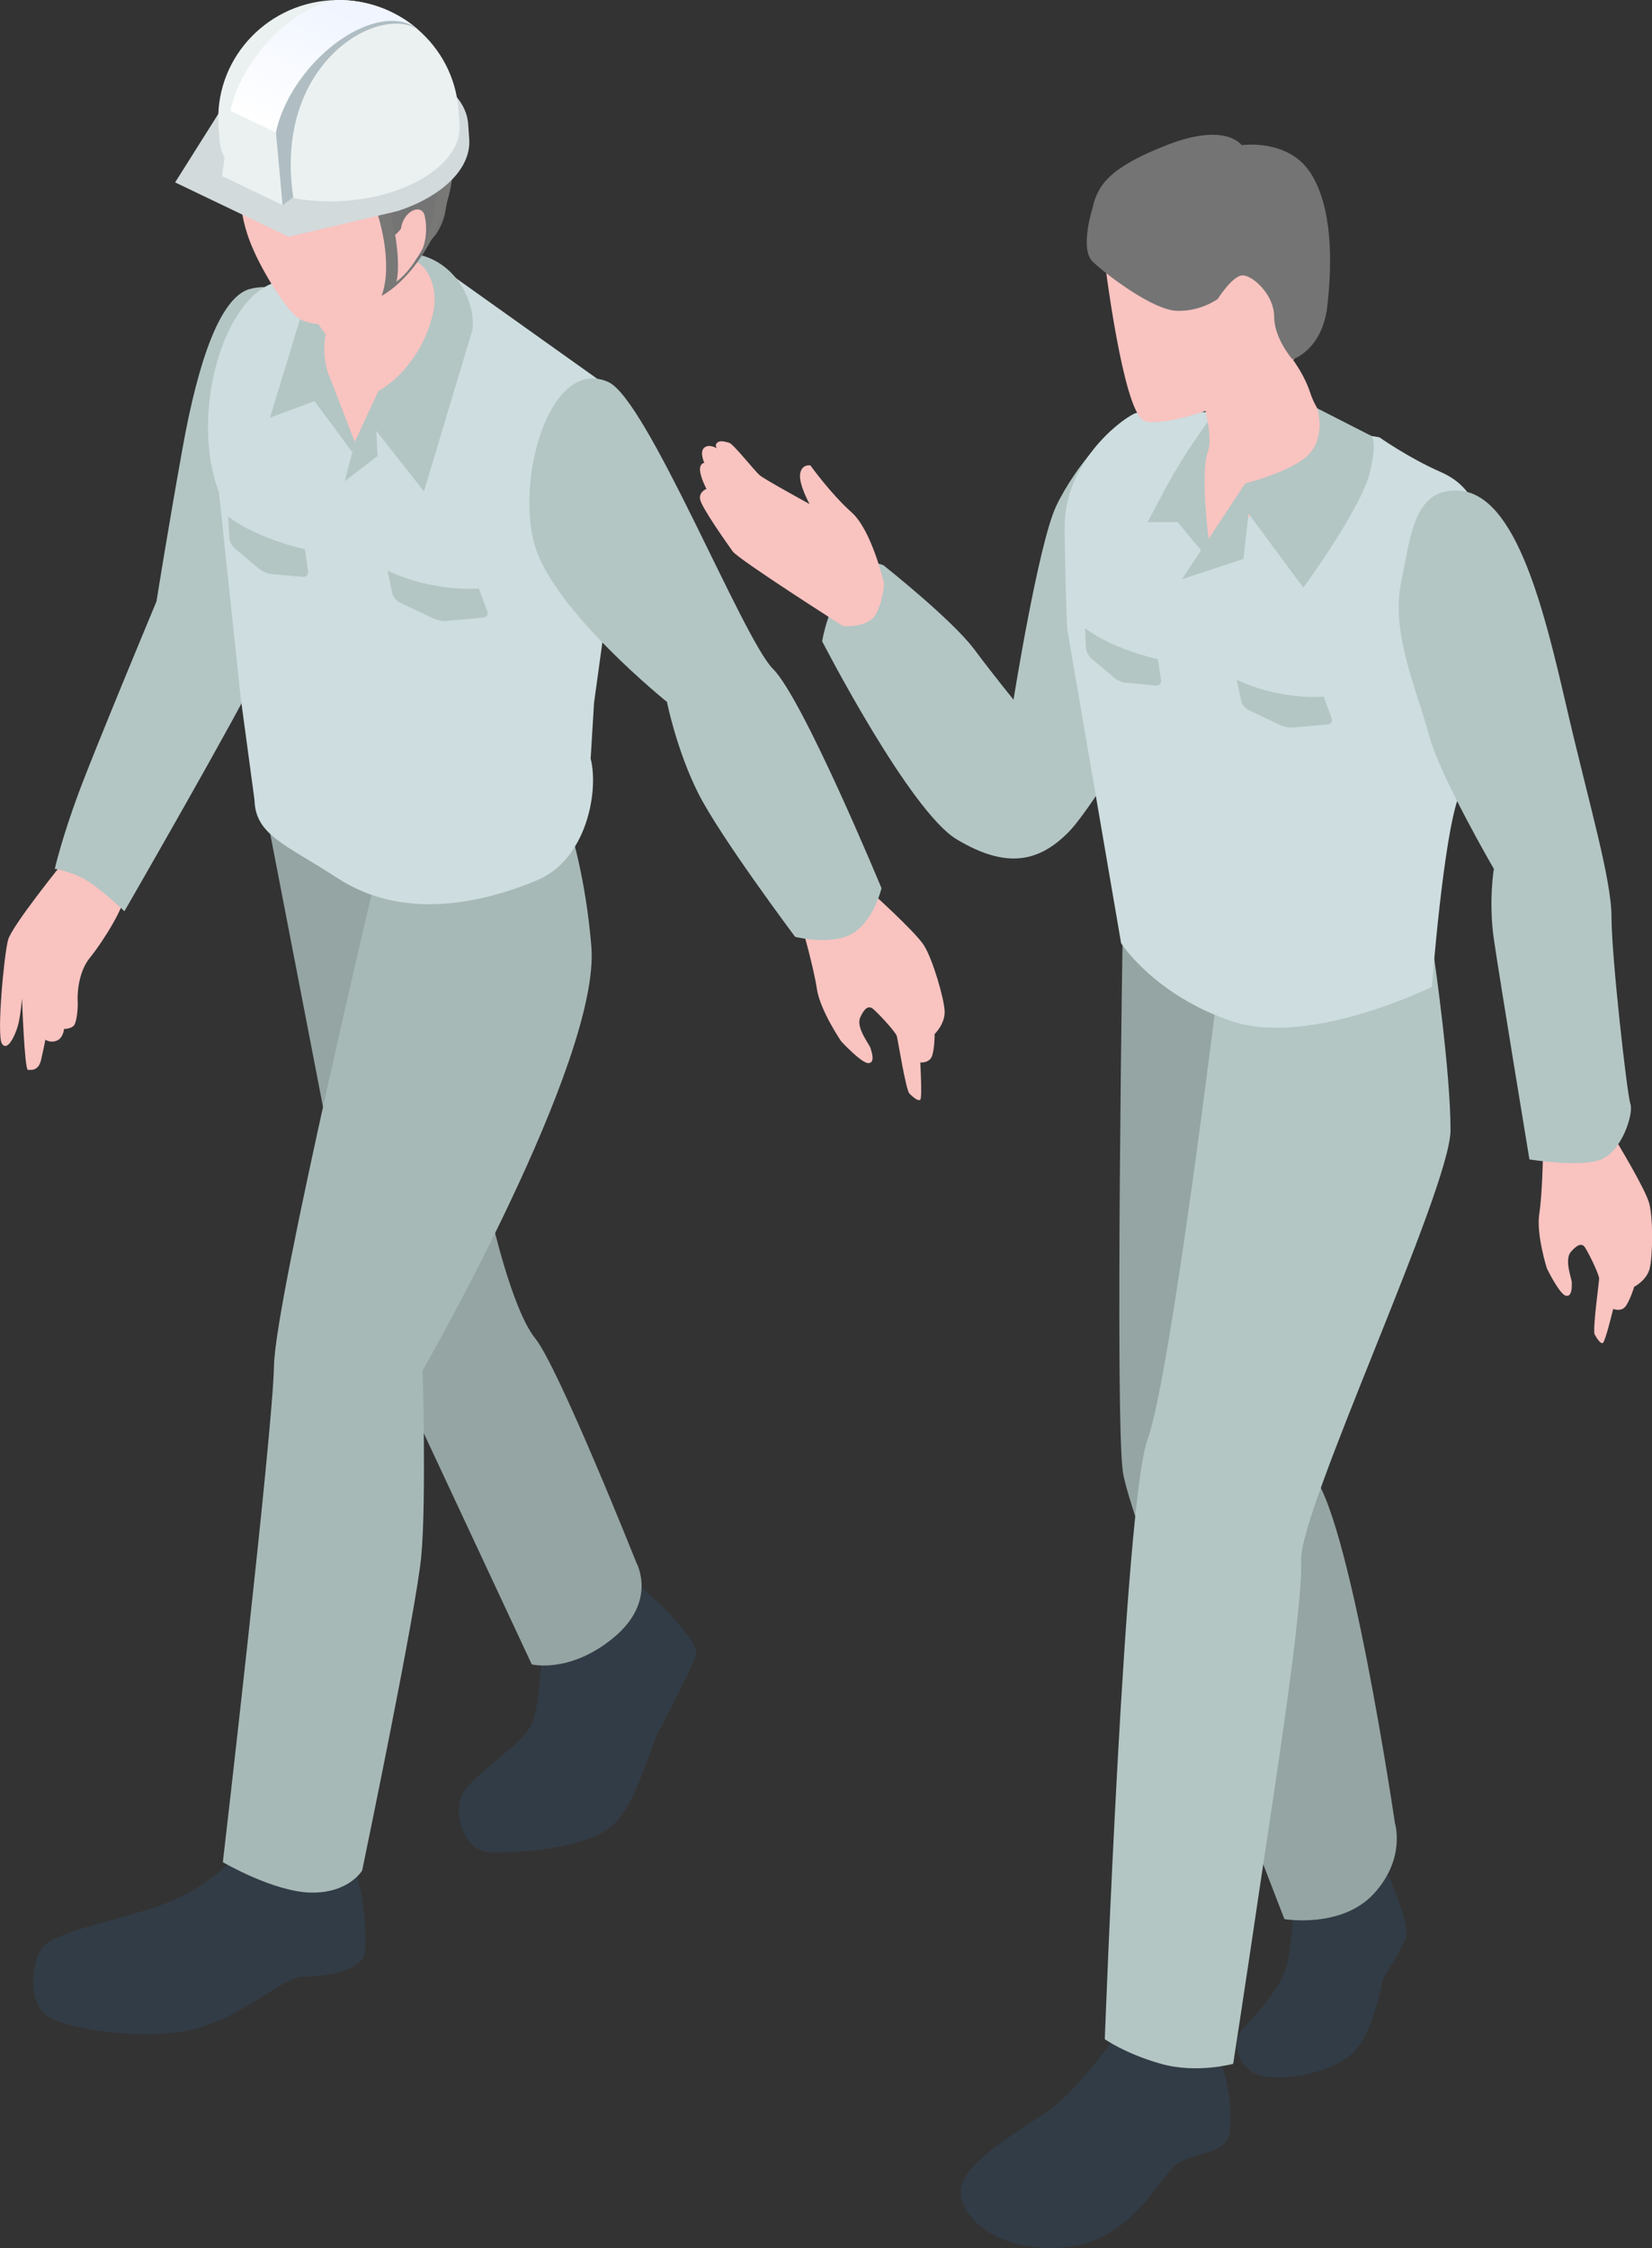 <svg width="86" height="117" viewBox="0 0 86 117" fill="none" xmlns="http://www.w3.org/2000/svg">
<rect x="0" y="0" width="86" height="117" fill="#333333" stroke="none"/>
<g clip-path="url(#clip0_935_33368)">
<path d="M28.19 85.812C28.19 85.812 28.158 88.849 27.613 89.861C27.068 90.873 24.46 92.472 24.035 93.433C23.61 94.394 24.118 96.317 25.482 96.395C26.846 96.474 30.73 96.204 31.994 94.899C33.263 93.593 33.831 90.842 34.38 89.931C34.551 89.65 35.775 87.234 36.217 86.234C36.658 85.233 32.412 81.759 32.412 81.759L28.19 85.816V85.812Z" fill="#323C46"/>
<path d="M12.481 96.379C12.481 96.379 11.097 98.091 8.692 99.033C6.287 99.975 2.724 100.467 2.128 101.468C1.643 102.281 1.456 104.067 2.374 104.849C3.293 105.63 7.523 106.213 10.06 105.619C12.596 105.024 14.799 102.832 15.769 102.871C16.739 102.91 18.834 102.601 18.981 101.64C19.128 100.678 18.89 96.786 17.78 96.543C16.671 96.301 12.481 96.379 12.481 96.379Z" fill="#323C46"/>
<path d="M13.955 42.816L18.714 67.427L27.683 86.621C27.683 86.621 29.675 87.117 31.957 85.217C34.24 83.318 33.13 81.332 33.13 81.332C33.13 81.332 29.075 71.151 27.858 69.647C26.642 68.142 25.564 63.307 25.564 63.307L25.89 41.995L13.951 42.816H13.955Z" fill="#95A5A3"/>
<path d="M19.784 44.688C19.784 44.688 14.329 67.567 14.265 71.058C14.202 74.548 11.602 96.915 11.602 96.915C11.602 96.915 14.269 98.475 16.217 98.498C18.166 98.522 18.853 97.349 18.853 97.349C18.853 97.349 21.664 83.857 21.931 80.989C22.197 78.116 22.002 71.323 22.002 71.323C22.002 71.323 31.274 55.174 30.785 49.265C30.296 43.355 28.511 40.006 28.511 40.006L19.784 44.684V44.688Z" fill="#A7B9B7"/>
<path d="M3.297 44.872C3.297 44.872 0.633 48.163 0.422 48.909C0.212 49.656 -0.186 53.916 0.104 54.326C0.395 54.737 0.776 53.9 0.919 53.427C1.062 52.955 1.146 51.966 1.146 51.966C1.146 51.966 1.277 55.671 1.452 55.679C1.627 55.686 2.005 55.741 2.14 55.155C2.275 54.569 2.363 54.108 2.363 54.108C2.363 54.108 2.617 54.299 2.959 54.158C3.301 54.018 3.333 53.549 3.333 53.549C3.333 53.549 3.687 53.556 3.846 53.373C4.005 53.189 4.064 52.415 4.044 52.13C4.024 51.845 4.036 50.633 4.684 49.84C5.332 49.046 6.561 47.112 6.513 46.428C6.466 45.744 3.301 44.864 3.301 44.864L3.297 44.872Z" fill="#F9C3C0"/>
<path d="M13.002 15.039C11.459 15.473 10.322 18.791 9.511 23.282C8.704 27.777 8.147 31.298 8.147 31.298C8.147 31.298 4.979 38.888 4.1 41.249C3.221 43.609 2.852 45.216 2.852 45.216C2.852 45.216 3.993 45.376 4.931 46.103C5.869 46.83 6.477 47.424 6.477 47.424C6.477 47.424 12.564 36.864 13.403 34.984C14.242 33.104 17.717 25.205 17.188 20.632C16.659 16.059 14.87 14.516 13.006 15.043L13.002 15.039Z" fill="#B3C6C4"/>
<path d="M41.758 48.256C41.758 48.256 42.354 50.327 42.525 51.465C42.696 52.598 43.793 54.197 43.793 54.197C43.793 54.197 44.863 55.357 45.217 55.33C45.571 55.303 45.376 54.748 45.32 54.552C45.264 54.357 44.549 53.481 44.779 52.958C45.01 52.434 45.209 52.379 45.372 52.453C45.535 52.528 46.624 53.688 46.688 53.927C46.751 54.165 47.157 56.737 47.348 56.921C47.539 57.104 47.801 57.331 47.908 57.233C48.016 57.136 47.908 55.295 47.908 55.295C47.908 55.295 48.405 55.349 48.532 54.923C48.66 54.498 48.656 53.814 48.656 53.814C48.656 53.814 49.2 53.29 49.177 52.633C49.153 51.973 48.556 49.925 48.103 49.206C47.65 48.486 45.28 46.36 45.28 46.36L41.762 48.252L41.758 48.256Z" fill="#F9C3C0"/>
<path d="M22.44 13.554L32.22 20.518L31.663 31.227L30.924 36.582L30.749 39.478C31.186 41.221 30.514 44.742 27.974 45.805C25.25 46.943 21.076 47.986 17.561 45.696C14.87 43.941 13.295 43.468 13.248 41.631L12.528 36.292L11.395 25.599C9.856 21.581 11.626 15.328 14.476 14.656L22.444 13.554H22.44Z" fill="#CEDDDF"/>
<path d="M16.476 13.797L14.055 21.739L16.373 20.875L18.329 23.517L21.712 16.306L16.476 13.797Z" fill="#B3C6C4"/>
<path d="M20.738 13.152L19.12 20.539L17.951 25.037L19.657 23.732L19.585 22.419L22.07 25.573L24.595 17.166C24.797 15.798 23.668 13.054 20.734 13.152H20.738Z" fill="#B3C6C4"/>
<path d="M21.624 13.577L20.483 11.69L15.295 15.148L16.957 17.403C16.822 18.013 16.849 18.947 17.179 19.663L18.468 22.996L19.7 20.35C21.143 19.545 22.288 17.763 22.578 16.118C22.769 15.031 22.364 13.976 21.624 13.577Z" fill="#F9C3C0"/>
<path d="M22.711 8.118C22.707 8.083 22.703 8.043 22.695 8.008C22.688 7.934 22.676 7.86 22.664 7.785C22.656 7.742 22.648 7.7 22.64 7.657C22.628 7.594 22.62 7.528 22.604 7.465C22.596 7.418 22.584 7.375 22.572 7.328C22.56 7.27 22.548 7.211 22.532 7.152C22.52 7.105 22.509 7.059 22.497 7.012C22.481 6.957 22.469 6.902 22.453 6.847C22.441 6.801 22.425 6.754 22.409 6.711C22.393 6.66 22.377 6.609 22.361 6.558C22.346 6.511 22.33 6.464 22.314 6.421C22.298 6.375 22.278 6.324 22.262 6.277C22.242 6.23 22.226 6.187 22.206 6.14C22.186 6.097 22.171 6.05 22.151 6.007C22.131 5.96 22.111 5.917 22.087 5.874C22.067 5.831 22.047 5.792 22.027 5.749C22.004 5.706 21.98 5.659 21.96 5.616C21.94 5.577 21.916 5.538 21.896 5.499C21.872 5.456 21.845 5.409 21.821 5.366C21.801 5.331 21.777 5.296 21.757 5.261C21.729 5.218 21.701 5.175 21.674 5.132C21.654 5.1 21.63 5.069 21.606 5.034C21.574 4.991 21.546 4.948 21.515 4.905C21.495 4.878 21.471 4.846 21.447 4.819C21.415 4.776 21.38 4.733 21.348 4.694C21.328 4.667 21.304 4.643 21.284 4.62C21.248 4.577 21.212 4.534 21.173 4.495C21.153 4.471 21.133 4.452 21.113 4.428C21.073 4.385 21.034 4.342 20.99 4.303C20.97 4.284 20.954 4.268 20.934 4.248C20.89 4.205 20.847 4.162 20.799 4.123C20.783 4.112 20.767 4.096 20.751 4.084C20.7 4.041 20.652 3.998 20.6 3.959C20.588 3.951 20.58 3.944 20.568 3.936C20.513 3.893 20.453 3.85 20.397 3.807C20.397 3.807 20.39 3.803 20.386 3.799C19.412 3.115 18.235 2.83 17.026 3.021C16.835 3.052 16.652 3.088 16.473 3.131C16.465 3.131 16.461 3.131 16.453 3.135C13.38 3.869 12.076 6.371 12.446 9.947C12.533 10.779 12.641 11.459 12.871 12.175C13.285 13.457 14.291 15.168 15.074 16.114C15.483 16.61 15.877 16.794 16.461 16.857C16.541 16.865 16.624 16.869 16.708 16.869C16.728 16.869 16.744 16.869 16.764 16.869C16.839 16.869 16.919 16.861 16.998 16.853C17.026 16.853 17.054 16.845 17.086 16.841C17.145 16.833 17.201 16.822 17.261 16.81C17.316 16.798 17.372 16.786 17.427 16.771C17.467 16.759 17.511 16.747 17.551 16.736C17.654 16.704 17.762 16.669 17.865 16.626C17.869 16.626 17.873 16.626 17.881 16.622C17.944 16.599 18.008 16.571 18.072 16.544C18.096 16.532 18.115 16.524 18.139 16.513C18.334 16.423 18.529 16.321 18.724 16.208C18.752 16.192 18.779 16.177 18.807 16.157C18.867 16.122 18.922 16.087 18.982 16.048C19.014 16.028 19.046 16.005 19.078 15.985C19.169 15.923 19.256 15.86 19.348 15.794C19.392 15.762 19.431 15.731 19.475 15.7C19.523 15.665 19.567 15.63 19.614 15.59C19.666 15.551 19.714 15.508 19.761 15.469C19.797 15.438 19.837 15.407 19.873 15.376C19.952 15.305 20.032 15.235 20.111 15.161C20.143 15.129 20.175 15.098 20.207 15.071C20.266 15.016 20.326 14.957 20.381 14.899C20.409 14.871 20.437 14.844 20.465 14.817C20.549 14.735 20.628 14.649 20.708 14.562C20.724 14.543 20.743 14.524 20.759 14.504C20.823 14.43 20.89 14.355 20.954 14.281C20.978 14.254 20.998 14.226 21.022 14.203C21.097 14.109 21.177 14.015 21.248 13.918C21.578 13.48 21.845 13.042 22.059 12.593C22.167 12.37 22.258 12.143 22.342 11.921C22.664 11.018 22.791 10.099 22.787 9.165C22.787 8.931 22.775 8.696 22.759 8.462C22.751 8.348 22.739 8.235 22.727 8.122L22.711 8.118Z" fill="#F9C3C0"/>
<path d="M11.428 8.689L14.203 8.892C14.926 8.919 15.912 8.735 16.421 8.544L18.727 7.559L18.783 9.075C18.779 9.759 18.95 10.322 19.383 10.764L19.992 11.456C20.059 11.843 20.079 12.132 20.067 12.527C20.302 12.433 20.66 12.198 20.874 11.893C21.276 11.917 21.908 12.898 21.725 13.332L22.683 12.206C22.886 11.932 23.101 11.436 23.16 11.1L23.546 8.966C23.605 8.634 23.594 8.091 23.514 7.762L22.874 5.011C22.799 4.683 22.465 4.327 22.139 4.225L20.89 3.83L20.353 3.061C20.159 2.783 19.717 2.537 19.375 2.517L17.451 2.412C17.109 2.392 16.568 2.486 16.25 2.615L14.449 3.361C14.131 3.494 13.71 3.827 13.507 4.1L12.414 5.589C12.211 5.863 12.056 6.363 12.068 6.703L12.076 8.2L11.432 8.689H11.428Z" fill="#966E64"/>
<path d="M23.378 7.168L22.659 8.942C22.488 9.361 22.046 9.919 21.677 10.185L19.955 11.412L19.991 11.455C20.058 11.842 20.078 12.132 20.066 12.526C20.301 12.432 20.659 12.198 20.873 11.893C21.275 11.917 21.907 12.898 21.724 13.331L22.683 12.206C22.885 11.932 23.1 11.436 23.16 11.1L23.545 8.966C23.605 8.634 23.593 8.09 23.513 7.762L23.374 7.172L23.378 7.168Z" fill="#747474"/>
<path d="M19.963 10.119C20.544 11.241 20.89 13.754 20.635 14.664C21.931 13.679 22.746 11.506 22.75 9.45L23.541 8.962C23.573 10.408 22.198 14.051 19.864 15.403C20.476 13.75 19.76 11.205 19.387 10.428L19.955 10.119H19.963Z" fill="#787877"/>
<path d="M20.877 11.893C20.996 10.967 21.958 10.561 22.109 11.233C22.265 11.905 22.157 12.648 21.966 12.999C21.76 13.386 21.485 13.742 21.231 13.914" fill="#F9C3C0"/>
<path d="M13.137 9.919L22.213 3.9" stroke="black" stroke-width="0.15" stroke-miterlimit="10"/>
<path d="M22.213 3.9C20.953 3.298 19.251 2.986 17.407 3.115C15.558 3.24 13.916 3.783 12.755 4.553C12.175 4.936 11.717 5.378 11.411 5.854L9.117 9.493L12.071 10.908L15.025 12.323L20.71 10.982C21.446 10.74 22.106 10.427 22.659 10.06C23.82 9.29 24.5 8.289 24.428 7.242L24.372 6.452C24.297 5.405 23.482 4.506 22.221 3.904L22.213 3.9Z" fill="#D2DADC"/>
<path d="M21.728 1.509C20.52 0.477 18.91 -0.101 17.184 0.016C15.459 0.133 13.948 0.93 12.898 2.119C11.848 3.307 11.256 4.89 11.379 6.582L11.435 7.34C11.507 8.317 12.266 9.158 13.443 9.72C14.62 10.283 16.206 10.572 17.931 10.455C19.657 10.338 21.188 9.834 22.273 9.115C23.358 8.395 23.994 7.461 23.923 6.484L23.867 5.726C23.748 4.03 22.937 2.545 21.728 1.513V1.509Z" fill="#EBF1F1"/>
<path d="M14.365 6.894L13.185 6.327L12.004 5.765L11.562 9.161L13.137 9.919L14.711 10.674L14.365 6.894Z" fill="#EBF1F1"/>
<path d="M17.51 -3.53477e-05C17.248 0.043 16.974 0.117 16.695 0.223C15.658 0.614 14.552 1.419 13.63 2.54C12.763 3.592 12.211 4.737 12 5.765L14.362 6.898C14.572 5.87 15.125 4.725 15.992 3.674C16.914 2.552 18.019 1.747 19.057 1.356C20.095 0.965 21.065 0.985 21.725 1.509C20.596 0.543 19.113 -0.027 17.51 -3.53477e-05Z" fill="url(#paint0_linear_935_33368)"/>
<path d="M19.061 1.356C18.023 1.747 16.918 2.552 15.995 3.673C15.129 4.725 14.576 5.87 14.365 6.898L14.711 10.673L15.268 10.275C14.222 3.357 19.605 0.242 21.728 1.508C21.068 0.984 20.098 0.965 19.061 1.356Z" fill="#B0BEC3"/>
<path d="M20.174 29.699L20.42 30.88C20.456 31.055 20.639 31.27 20.822 31.36L22.551 32.185C22.734 32.271 23.024 32.33 23.199 32.318L25.167 32.142C25.338 32.126 25.426 31.97 25.358 31.79L24.925 30.625C23.521 30.727 21.613 30.399 20.174 29.695V29.699Z" fill="#B3C6C4"/>
<path d="M11.877 26.882L11.941 28.003C11.948 28.175 12.088 28.426 12.251 28.562L13.475 29.594C13.634 29.731 13.916 29.852 14.099 29.872L15.753 30.024C15.936 30.04 16.063 29.911 16.04 29.735L15.869 28.586C14.501 28.262 12.95 27.695 11.881 26.882H11.877Z" fill="#B3C6C4"/>
<path d="M31.66 19.878C33.684 20.765 38.677 33.26 40.24 34.812C41.802 36.359 45.889 46.224 45.889 46.224C45.889 46.224 45.52 47.842 44.442 48.545C43.365 49.249 41.393 48.757 41.393 48.757C41.393 48.757 37.473 43.527 36.347 41.28C35.218 39.032 34.721 36.531 34.721 36.531C34.721 36.531 28.909 31.861 27.859 28.445C26.81 25.029 28.591 18.533 31.664 19.878H31.66Z" fill="#B3C6C4"/>
<path d="M71.881 96.688C71.881 96.688 73.464 100.103 73.197 100.826C72.931 101.549 71.993 102.98 71.993 102.98C71.993 102.98 71.484 105.884 70.414 106.869C69.345 107.854 66.963 108.334 65.647 108.029C64.582 107.779 63.997 106.345 64.733 105.556C65.468 104.766 66.737 103.39 67.007 102.206C67.277 101.022 67.341 99.185 67.341 99.185L71.885 96.688H71.881Z" fill="#323C46"/>
<path d="M57.958 106.127C57.958 106.127 56.086 108.812 54.571 109.863C53.056 110.915 50.205 112.49 50.026 113.893C49.847 115.296 51.899 117.309 55.461 116.957C59.024 116.605 60.363 113.189 61.342 112.576C62.319 111.962 63.886 112.126 64.021 110.954C64.284 108.632 63.25 106.553 63.25 106.553L57.958 106.123V106.127Z" fill="#323C46"/>
<path d="M80.326 60.051C80.326 60.051 80.294 62.103 80.131 63.182C79.968 64.26 80.529 66.015 80.529 66.015C80.529 66.015 81.181 67.36 81.515 67.434C81.849 67.508 81.825 66.945 81.825 66.75C81.825 66.555 81.419 65.566 81.777 65.152C82.135 64.737 82.33 64.737 82.457 64.851C82.584 64.964 83.256 66.316 83.248 66.547C83.24 66.778 82.894 69.236 83.018 69.455C83.141 69.674 83.32 69.951 83.443 69.892C83.566 69.834 83.98 68.122 83.98 68.122C83.98 68.122 84.417 68.306 84.652 67.95C84.886 67.594 85.073 66.969 85.073 66.969C85.073 66.969 85.717 66.641 85.876 66.031C86.039 65.421 86.067 63.393 85.852 62.615C85.638 61.837 84.067 59.262 84.067 59.262L80.33 60.043L80.326 60.051Z" fill="#F9C3C0"/>
<path d="M58.46 47.467C58.46 47.467 58.031 73.875 58.46 76.642C58.89 79.41 66.865 99.878 66.865 99.878C66.865 99.878 69.843 100.382 71.521 98.553C73.199 96.724 72.618 94.887 72.618 94.887C72.618 94.887 70.181 78.284 68.213 76.642C66.245 75.001 66.042 71.581 66.042 71.581L66.861 48.889L58.456 47.467H58.46Z" fill="#95A5A3"/>
<path d="M74.665 49.901C74.665 49.901 75.512 55.764 75.512 58.812C75.512 61.861 67.64 78.565 67.735 81.195C67.831 83.822 66.245 93.726 65.533 98.552C64.821 103.383 64.197 107.409 64.197 107.409C64.197 107.409 62.297 107.932 60.44 107.409C58.583 106.885 57.514 106.127 57.514 106.127C57.514 106.127 58.547 78.135 59.74 74.911C60.933 71.69 63.414 51.324 63.414 51.324L74.665 49.898V49.901Z" fill="#B3C6C4"/>
<path d="M46.019 29.433C46.019 29.433 45.236 28.968 44.325 29.957C43.137 31.251 42.799 33.373 42.799 33.373C42.799 33.373 47.351 42.225 49.816 43.691C52.281 45.157 53.991 44.965 55.629 43.304C57.267 41.643 63.326 31.45 63.405 29.304C63.485 27.159 62.884 21.894 60.718 21.378C58.551 20.862 55.891 24.384 54.969 26.369C54.05 28.355 52.762 36.413 52.762 36.413C52.762 36.413 51.856 35.311 50.703 33.775C49.546 32.236 46.015 29.437 46.015 29.437L46.019 29.433Z" fill="#B3C6C4"/>
<path d="M64.487 21.569C64.487 21.569 59.8 21.167 59.028 21.538C58.257 21.909 55.383 24.122 55.422 27.487C55.462 30.852 55.557 32.736 55.557 32.736L58.364 49.092C58.364 49.092 60.106 51.804 64.141 53.153C68.177 54.501 74.542 51.359 74.542 51.359C74.542 51.359 75.138 43.491 75.957 41.396C76.915 38.954 78.116 33.021 77.667 29.835C77.218 26.654 76.689 25.31 74.995 24.563C73.301 23.817 71.81 22.758 71.81 22.758L64.487 21.573V21.569Z" fill="#CEDDDF"/>
<path d="M62.865 21.969C62.865 21.969 61.613 23.673 60.814 25.162C60.011 26.651 59.744 27.175 59.744 27.175H61.307L62.913 29.102L64.201 23.024L62.869 21.969H62.865Z" fill="#B3C6C4"/>
<path d="M57.514 13.624C57.514 13.624 58.448 21.257 59.517 21.874C60.587 22.488 68.073 20.049 68.204 16.934C68.34 13.819 66.201 9.602 63.795 9.082C61.39 8.562 57.78 10.806 57.514 13.627V13.624Z" fill="#F9C3C0"/>
<path d="M62.328 20.03C62.328 20.03 63.27 22.414 62.865 23.567C62.459 24.72 62.964 28.425 62.964 28.425L70.347 22.933C70.347 22.933 68.757 22.125 68.216 20.463C67.675 18.802 66.34 17.614 66.34 17.614L62.328 20.022V20.03Z" fill="#F9C3C0"/>
<path d="M56.889 10.787C56.889 10.787 56.177 12.948 56.889 13.624C57.6 14.3 60.006 16.129 61.254 16.176C62.502 16.223 63.393 15.559 63.393 15.559C63.393 15.559 64.196 14.281 64.729 14.331C65.261 14.382 66.331 15.355 66.331 16.485C66.331 17.614 67.281 18.705 67.281 18.705C67.281 18.705 68.824 18.236 69.094 15.961C69.361 13.683 69.373 10.748 68.208 8.977C67.043 7.203 64.637 7.554 64.637 7.554C64.637 7.554 63.834 6.358 60.805 7.527C57.775 8.696 57.151 9.626 56.885 10.787H56.889Z" fill="#747474"/>
<path d="M61.526 30.152L64.821 25.157C64.821 25.157 67.418 24.512 68.213 23.563C69.008 22.613 68.579 21.253 68.579 21.253L71.306 22.644C71.306 22.644 71.767 22.633 71.322 24.548C70.876 26.463 67.847 30.582 67.847 30.582L64.996 26.729L64.73 29.093L61.522 30.144L61.526 30.152Z" fill="#B3C6C4"/>
<path d="M46.019 30.36C46.019 30.36 45.395 27.608 44.326 26.658C43.256 25.709 42.187 24.22 42.187 24.22C42.187 24.22 41.741 24.134 41.654 24.657C41.566 25.181 42.143 26.232 42.143 26.232C42.143 26.232 39.825 24.962 39.559 24.743C39.292 24.524 38.179 23.098 37.956 23.043C37.734 22.988 37.487 22.898 37.332 23.043C37.177 23.188 37.332 23.34 37.332 23.34C37.332 23.34 36.931 23.078 36.664 23.297C36.398 23.516 36.664 24.087 36.664 24.087C36.664 24.087 36.418 24.11 36.442 24.481C36.465 24.853 36.776 25.447 36.776 25.447C36.776 25.447 36.394 25.58 36.442 25.97C36.489 26.365 37.825 28.249 38.135 28.687C38.445 29.124 43.884 32.583 43.884 32.583C43.884 32.583 45.176 32.693 45.578 31.993C45.98 31.294 46.023 30.36 46.023 30.36H46.019Z" fill="#F9C3C0"/>
<path d="M75.961 25.536C78.971 25.732 80.418 31.907 81.575 36.898C82.732 41.889 83.893 45.746 83.893 47.759C83.893 49.772 84.696 56.924 84.875 57.448C85.053 57.972 84.429 59.902 83.36 60.34C82.29 60.778 79.619 60.34 79.619 60.34C79.619 60.34 78.06 50.898 77.77 48.893C77.48 46.888 77.77 45.223 77.77 45.223C77.77 45.223 74.967 40.412 74.394 38.266C73.766 35.917 72.403 32.974 72.935 30.34C73.468 27.706 73.647 25.388 75.965 25.54L75.961 25.536Z" fill="#B3C6C4"/>
<path d="M64.383 35.37L64.617 36.496C64.653 36.664 64.824 36.871 64.999 36.953L66.649 37.739C66.824 37.821 67.102 37.879 67.265 37.864L69.138 37.7C69.301 37.684 69.384 37.535 69.321 37.363L68.907 36.257C67.567 36.355 65.751 36.042 64.383 35.374V35.37Z" fill="#B3C6C4"/>
<path d="M56.48 32.688L56.54 33.759C56.548 33.923 56.683 34.162 56.834 34.291L58.003 35.272C58.154 35.401 58.425 35.518 58.596 35.534L60.17 35.678C60.345 35.694 60.464 35.573 60.44 35.405L60.277 34.31C58.973 34.002 57.498 33.462 56.48 32.688Z" fill="#B3C6C4"/>
</g>
<defs>
<linearGradient id="paint0_linear_935_33368" x1="14.986" y1="7.193" x2="18.556" y2="-0.25" gradientUnits="userSpaceOnUse">
<stop stop-color="white"/>
<stop offset="0.71" stop-color="#F3F7FF"/>
<stop offset="0.87" stop-color="#F0F5FF"/>
</linearGradient>
<clipPath id="clip0_935_33368">
<rect width="86" height="117" fill="white"/>
</clipPath>
</defs>
</svg>
